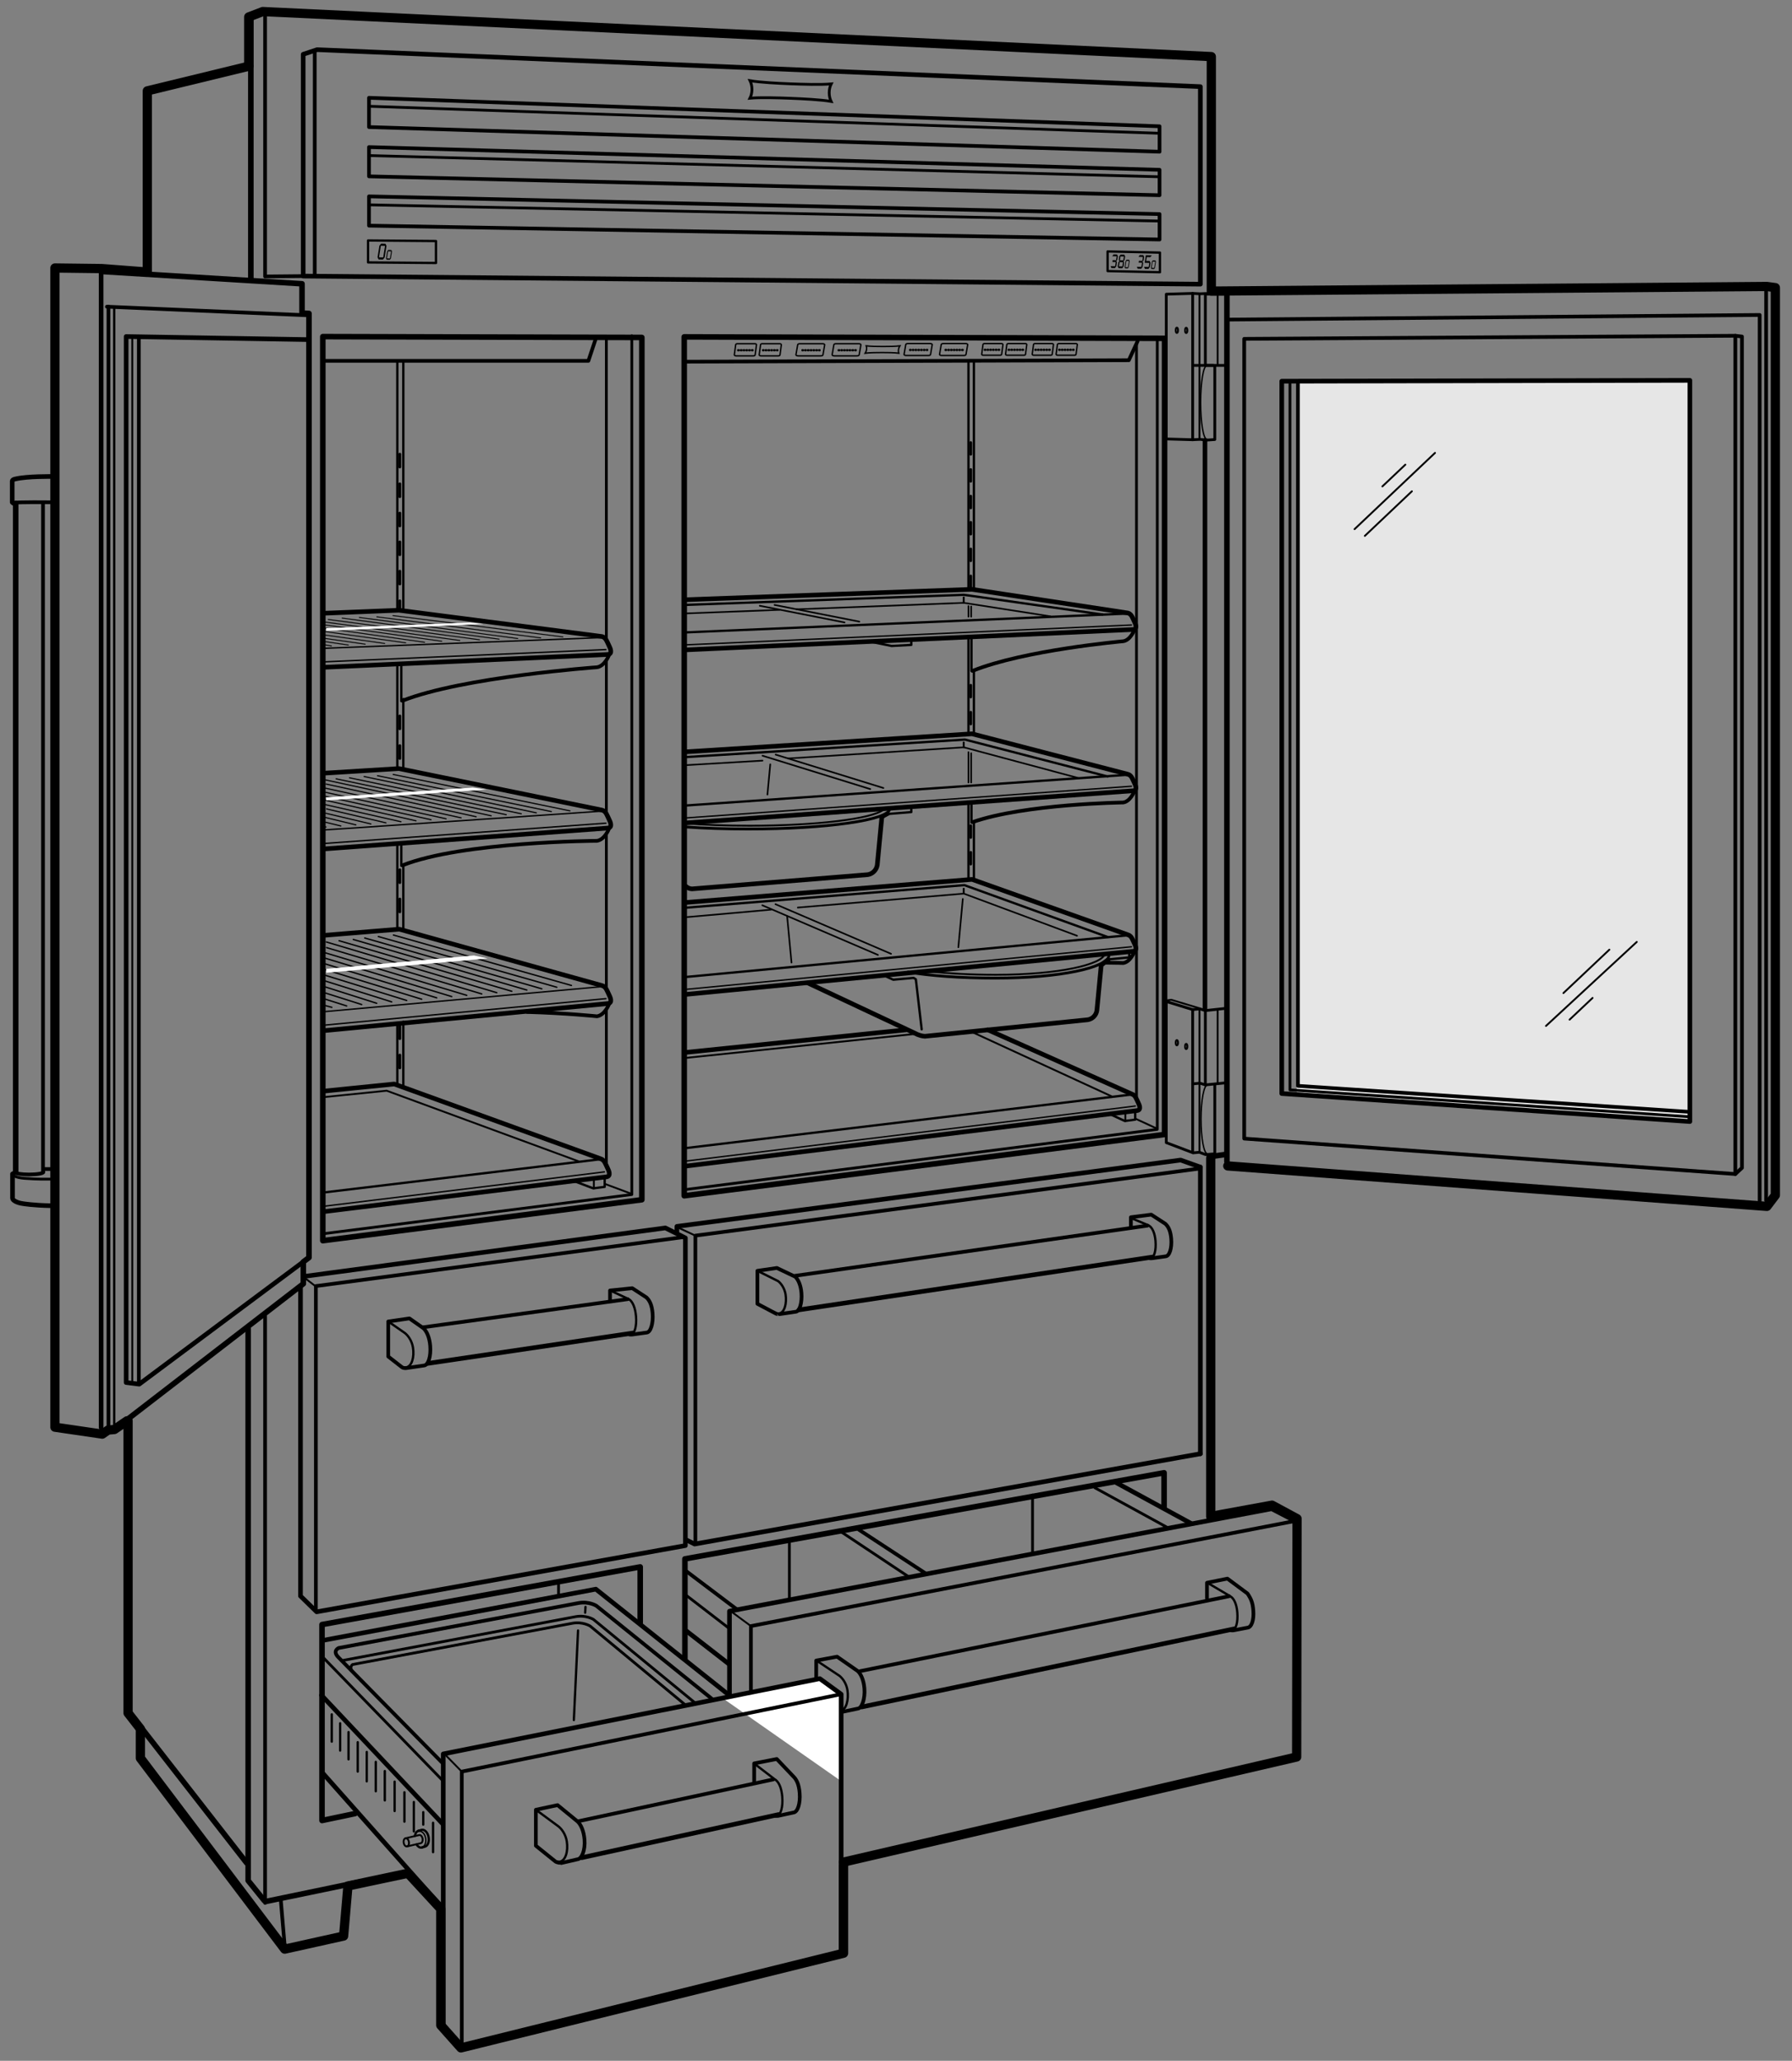 <svg xmlns="http://www.w3.org/2000/svg" width="388" height="446"><rect width="100%" height="100%" fill="#808080" stroke="none"/><polygon fill="#E6E6E6" points="365.75,242.5 280.75,236.5 280.75,82.75 365.75,82.25"/><polyline fill="none" stroke="#000" stroke-width="2" stroke-linecap="round" stroke-linejoin="round" stroke-miterlimit="2" points="265.834,252.333 382.563,261.085 384.396,258.667 384.396,62.25 382.563,62 262.271,63 262.271,12.25 56.896,2.5 53.855,3.667 53.855,14.333"/><polyline fill="none" stroke="#000" stroke-width="2" stroke-linecap="round" stroke-linejoin="round" stroke-miterlimit="2" points="27.5,307.5 24.771,309.375 23.396,309.5 22.146,310.375 11.896,308.875 11.896,58 22.021,58.125 31.875,58.875"/><polyline fill="none" stroke="#000" stroke-width=".8" stroke-linecap="round" stroke-linejoin="round" stroke-miterlimit="2" points="57.396,2.5 57.396,59.833 65.979,59.75"/><line fill="none" stroke="#000" stroke-width="1.2" stroke-linecap="round" stroke-linejoin="round" stroke-miterlimit="2" x1="54.313" y1="3.833" x2="54.313" y2="60.5"/><line fill="none" stroke="#000" stroke-width=".8" stroke-linecap="round" stroke-linejoin="round" stroke-miterlimit="2" x1="57.396" y1="284.833" x2="57.396" y2="411.834"/><line fill="none" stroke="#000" stroke-width=".8" stroke-linecap="round" stroke-linejoin="round" stroke-miterlimit="2" x1="68.146" y1="59.5" x2="68.146" y2="11.25"/><line fill="none" stroke="#000" stroke-linecap="round" stroke-linejoin="round" stroke-miterlimit="2" x1="21.896" y1="57.833" x2="21.896" y2="308.959"/><polyline fill="none" stroke="#000" stroke-linecap="round" stroke-linejoin="round" points="259.896,314.625 150.396,334.167 148.73,333.334"/><polyline fill="none" stroke="#000" stroke-linecap="round" stroke-linejoin="round" points="66.396,276.167 144.063,265.75 148.396,267.917 148.396,334.5 68.563,348.834 65.063,345.417 65.063,278.375"/><polyline fill="none" stroke="#000" stroke-linecap="round" stroke-linejoin="round" points="146.563,266.562 146.563,265.417 255.625,251.062 259.834,252.562"/><polyline fill="none" stroke="#000" stroke-width=".8" stroke-linecap="round" stroke-linejoin="round" points="259.896,252.875 150.563,267.417 150.563,334.167"/><polyline fill="none" stroke="#000" stroke-width=".8" stroke-linecap="round" stroke-linejoin="round" points="147.896,267.75 68.396,278.334 68.396,348.5"/><polyline fill="none" stroke="#000" stroke-width="1.2" stroke-linecap="round" stroke-linejoin="round" points="25.396,308.875 65.676,277.834 65.676,273.09 66.896,272.167 66.896,67.833 65.396,67.75 65.396,61.417 21.896,58.75"/><polyline fill="none" stroke="#000" stroke-linecap="round" stroke-linejoin="round" points="66.875,73.5 27.312,72.833 27.312,299.208 30.146,299.562 66.896,272.167"/><path fill="none" stroke="#000" stroke-width=".5" stroke-linecap="round" stroke-linejoin="round" d="M86.834 295.688c.35.21.722.3 1.09.241 1.25-.205 1.826-2.229 1.492-4.299-.231-1.434-1.02-2.547-1.73-3.116L84.062 286"/><path fill="none" stroke="#000" stroke-width=".8" stroke-linecap="round" stroke-linejoin="round" d="M87.062 295.917l-3-2.334V286l4.584-.667 3.047 2.132c.703.66 1.309 1.991 1.454 3.812.183 2.268-.408 4.167-1.323 4.244l-3.845.562s-.5.084-.917-.166z"/><path fill="none" stroke="#000" stroke-width=".5" stroke-linecap="round" stroke-linejoin="round" d="M136.087 288.616c.181.183.37.149.56.135.76-.065 1.234-1.718 1.062-3.849-.15-1.873-.75-3.298-1.562-3.735l-3.875-1.812"/><path fill="none" stroke="#000" stroke-width=".8" stroke-linecap="round" stroke-linejoin="round" d="M132.084 281.604v-2.312l4.812-.5 3.062 2c.748.704 1.201 1.725 1.339 3.444.171 2.131-.399 4.085-1.276 4.16l-3.188.438s-.521.042-.771-.083"/><line fill="none" stroke="#000" stroke-linecap="round" stroke-linejoin="round" x1="92.657" y1="295.068" x2="137.021" y2="288.501"/><line fill="none" stroke="#000" stroke-width=".8" stroke-linecap="round" stroke-linejoin="round" x1="91.646" y1="287.25" x2="135.896" y2="281.167"/><path fill="none" stroke="#000" stroke-width=".5" stroke-linecap="round" stroke-linejoin="round" d="M167.714 284.041c.321.193.664.276 1.003.223 1.15-.189 1.68-2.218 1.373-4.122-.213-1.319-.938-2.344-1.592-2.867l-4.506-2.244"/><path fill="none" stroke="#000" stroke-width=".8" stroke-linecap="round" stroke-linejoin="round" d="M167.924 284.252l-3.932-2.078v-7.144l4.217-.613 3.976 1.893c.647.607 1.204 1.832 1.338 3.507.168 2.086-.376 4-1.218 4.071l-3.537.518c0-.001-.461.076-.844-.154z"/><path fill="none" stroke="#000" stroke-width=".5" stroke-linecap="round" stroke-linejoin="round" d="M248.652 272.113c.171.173.351.141.53.126.72-.061 1.17-1.627 1.008-3.646-.144-1.775-.711-2.967-1.481-3.382l-3.625-1.524"/><path fill="none" stroke="#000" stroke-width=".8" stroke-linecap="round" stroke-linejoin="round" d="M244.859 265.627v-2.191l4.412-.561 3.05 1.981c.709.667 1.139 1.634 1.27 3.265.162 2.019-.379 3.712-1.21 3.782l-3.021.416s-.494.039-.73-.08"/><line fill="none" stroke="#000" stroke-linecap="round" stroke-linejoin="round" x1="172.984" y1="283.485" x2="249.467" y2="272.063"/><line fill="none" stroke="#000" stroke-width=".8" stroke-linecap="round" stroke-linejoin="round" x1="172.142" y1="276.112" x2="248.459" y2="265.25"/><polygon fill="none" stroke="#000" stroke-width=".8" stroke-linecap="round" stroke-linejoin="round" points="79.896,27.5 79.896,21.167 251.062,27.333 251.062,32.833"/><line fill="none" stroke="#000" stroke-width=".6" stroke-linecap="round" stroke-linejoin="round" x1="250.73" y1="28.833" x2="79.896" y2="23"/><polygon fill="none" stroke="#000" stroke-width=".8" stroke-linecap="round" stroke-linejoin="round" points="79.896,38.167 79.896,31.833 251.062,36.75 251.062,42.25"/><line fill="none" stroke="#000" stroke-width=".6" stroke-linecap="round" stroke-linejoin="round" x1="250.73" y1="38.25" x2="79.896" y2="33.667"/><polygon fill="none" stroke="#000" stroke-width=".8" stroke-linecap="round" stroke-linejoin="round" points="79.896,48.833 79.896,42.5 251.062,46.333 251.062,51.833"/><line fill="none" stroke="#000" stroke-width=".6" stroke-linecap="round" stroke-linejoin="round" x1="250.73" y1="47.833" x2="79.896" y2="44.333"/><polygon fill="none" stroke="#000" stroke-width=".5" stroke-linecap="round" stroke-linejoin="round" points="239.812,58.667 239.812,54.417 251.146,54.667 251.146,58.917"/><polygon fill="none" stroke="#000" stroke-linecap="round" stroke-linejoin="round" stroke-miterlimit="2" points="65.646,59.75 65.646,11.75 68.646,10.75 259.896,18.75 259.896,61.5"/><line fill="none" stroke="#000" stroke-width="2" stroke-linecap="round" stroke-linejoin="round" stroke-miterlimit="2" x1="262.146" y1="328.236" x2="262.146" y2="250.622"/><line fill="none" stroke="#000" stroke-linecap="round" stroke-linejoin="round" stroke-miterlimit="2" x1="259.896" y1="252.562" x2="259.896" y2="314.625"/><polygon fill="none" stroke="#000" stroke-width=".5" stroke-linecap="round" stroke-linejoin="round" points="79.688,56.792 79.688,52.042 94.396,52.167 94.396,56.917"/><line fill="none" stroke="#000" stroke-width=".5" stroke-linecap="round" stroke-linejoin="round" x1="24.729" y1="66.542" x2="24.729" y2="308.875"/><line fill="none" stroke="#000" stroke-width=".8" stroke-linecap="round" stroke-linejoin="round" x1="66.896" y1="68.25" x2="23.146" y2="66.375"/><line fill="none" stroke="#000" stroke-width=".8" stroke-linecap="round" stroke-linejoin="round" x1="30.062" y1="73.167" x2="30.062" y2="299.541"/><line fill="none" stroke="#000" stroke-width=".8" stroke-linecap="round" stroke-linejoin="round" x1="23.48" y1="66.375" x2="23.48" y2="308.625"/><line fill="none" stroke="#000" stroke-width=".4" stroke-linecap="round" stroke-linejoin="round" x1="28.646" y1="73" x2="28.646" y2="299.375"/><polyline fill="none" stroke="#000" stroke-width="2" stroke-linecap="round" stroke-linejoin="round" stroke-miterlimit="2" points="88.125,405.459 75.333,408.167 74.396,419.001 61.646,421.834 30.396,380.5 30.396,374.75"/><polyline fill="none" stroke="#000" stroke-width="2" stroke-linecap="round" stroke-linejoin="round" stroke-miterlimit="2" points="30.416,374.186 27.729,370.739 27.729,307.5"/><line fill="none" stroke="#000" stroke-width="1.2" stroke-linecap="round" stroke-linejoin="round" stroke-miterlimit="2" x1="53.396" y1="403.167" x2="30.416" y2="373.686"/><line fill="none" stroke="#000" stroke-width="1.2" stroke-linecap="round" stroke-linejoin="round" stroke-miterlimit="2" x1="57.646" y1="411.5" x2="77.729" y2="407.334"/><polyline fill="none" stroke="#000" stroke-width="1.2" stroke-linecap="round" stroke-linejoin="round" stroke-miterlimit="2" points="53.729,287.5 53.729,407 57.229,411.334"/><line fill="none" stroke="#000" stroke-width=".8" stroke-linecap="round" stroke-linejoin="round" stroke-miterlimit="2" x1="60.812" y1="411.376" x2="61.646" y2="421.209"/><polyline fill="none" stroke="#000" stroke-width="2" stroke-linecap="round" stroke-linejoin="round" stroke-miterlimit="2" points="53.855,14.333 31.896,19.667 31.896,58.875"/><line fill="none" stroke="#000" stroke-width=".8" stroke-linecap="round" stroke-linejoin="round" x1="9.312" y1="108.917" x2="9.312" y2="253.5"/><line fill="none" stroke="#000" stroke-width="1.2" stroke-linecap="round" stroke-linejoin="round" x1="3.396" y1="109" x2="3.396" y2="253.688"/><path fill="none" stroke="#000" stroke-linecap="round" stroke-linejoin="round" d="M11.354 103.125s-5.542-.083-8.042.542c0 0-.626.083-.667.458v4.583l.25.208"/><path fill="none" stroke="#000" stroke-width=".8" stroke-linecap="round" stroke-linejoin="round" d="M10.896 108.708s-6.719-.087-8.166.125M3.209 253.656c0 .293 1.385.531 3.094.531s3.094-.238 3.094-.531"/><path fill="none" stroke="#000" stroke-width=".6" stroke-linecap="round" stroke-linejoin="round" d="M3.353 253.493c-.405.161-.644.357-.644.568 0 .505 1.358.924 3.125.992 0 0 2.188.196 5.188.134"/><path fill="none" stroke="#000" stroke-linecap="round" stroke-linejoin="round" d="M10.959 260.938c-3.688-.062-5.938-.438-5.938-.438-1.32-.169-2.312-.709-2.312-1.18v-5.259"/><line fill="none" stroke="#000" stroke-width=".8" stroke-linecap="round" stroke-linejoin="round" x1="11.021" y1="253" x2="9.584" y2="253"/><line fill="none" stroke="#000" stroke-width="1.2" stroke-linecap="round" stroke-linejoin="round" x1="265.646" y1="251.417" x2="265.646" y2="63.5"/><polygon fill="none" stroke="#000" stroke-width=".8" stroke-linecap="round" stroke-linejoin="round" points="269.397,73.333 269.397,246.416 375.73,254.084 375.73,72.667"/><polyline fill="none" stroke="#000" stroke-width=".8" stroke-linecap="round" stroke-linejoin="round" points="265.834,69.167 381,68.167 381,260.167"/><line fill="none" stroke="#000" stroke-linecap="round" stroke-linejoin="round" stroke-miterlimit="2" x1="260.896" y1="95.312" x2="260.896" y2="218.375"/><polyline fill="none" stroke="#000" stroke-width=".6" stroke-linecap="round" stroke-linejoin="round" stroke-miterlimit="2" points="258.229,63.5 259.812,63.583 261.812,63.5"/><polygon fill="none" stroke="#000" stroke-width=".6" stroke-linecap="round" stroke-linejoin="round" stroke-miterlimit="2" points="258.229,95.167 258.229,63.5 252.521,63.667 252.521,95"/><polyline fill="none" stroke="#000" stroke-width=".6" stroke-linecap="round" stroke-linejoin="round" stroke-miterlimit="2" points="265.396,79.083 260.979,79.083 260.979,63.667 265.312,63.667"/><line fill="none" stroke="#000" stroke-width=".6" stroke-linecap="round" stroke-linejoin="round" stroke-miterlimit="2" x1="262.709" y1="79.083" x2="258.292" y2="79.083"/><line fill="none" stroke="#000" stroke-width=".4" stroke-linecap="round" stroke-linejoin="round" stroke-miterlimit="2" x1="263.646" y1="64" x2="263.646" y2="78.75"/><line fill="none" stroke="#000" stroke-width=".4" stroke-linecap="round" stroke-linejoin="round" stroke-miterlimit="2" x1="259.709" y1="63.688" x2="259.709" y2="95.125"/><polyline fill="none" stroke="#000" stroke-width=".6" stroke-linecap="round" stroke-linejoin="round" stroke-miterlimit="2" points="258.229,95.167 259.896,95.083 261.146,95.25 263.021,95.125 263.021,79.25"/><ellipse fill="none" stroke="#000" stroke-width=".4" stroke-linecap="round" stroke-linejoin="round" stroke-miterlimit="2" cx="256.834" cy="71.5" rx=".25" ry=".583"/><ellipse fill="none" stroke="#000" stroke-width=".4" stroke-linecap="round" stroke-linejoin="round" stroke-miterlimit="2" cx="254.812" cy="71.479" rx=".25" ry=".583"/><path fill="none" stroke="#000" stroke-width=".3" stroke-linecap="round" stroke-linejoin="round" stroke-miterlimit="2" d="M261.303 79.125c-.742 0-1.344 3.567-1.344 7.969s.602 7.969 1.344 7.969"/><polygon fill="none" stroke="#000" stroke-width=".6" stroke-linecap="round" stroke-linejoin="round" stroke-miterlimit="2" points="258.229,249.459 258.229,218.5 252.521,216.75 252.521,247.293"/><polyline fill="none" stroke="#000" stroke-width=".6" stroke-linecap="round" stroke-linejoin="round" stroke-miterlimit="2" points="265.562,234.333 260.979,234.795 260.979,218.711 265.229,218.25"/><line fill="none" stroke="#000" stroke-width=".4" stroke-linecap="round" stroke-linejoin="round" stroke-miterlimit="2" x1="263.646" y1="218.583" x2="263.646" y2="234.25"/><line fill="none" stroke="#000" stroke-width=".4" stroke-linecap="round" stroke-linejoin="round" stroke-miterlimit="2" x1="259.709" y1="218.333" x2="259.709" y2="249.25"/><polyline fill="none" stroke="#000" stroke-width=".6" stroke-linecap="round" stroke-linejoin="round" stroke-miterlimit="2" points="258.354,249.5 259.688,249.375 261.021,249.875 263.021,249.709 263.021,234.75"/><ellipse fill="none" stroke="#000" stroke-width=".4" stroke-linecap="round" stroke-linejoin="round" stroke-miterlimit="2" cx="256.834" cy="226.478" rx=".25" ry=".576"/><ellipse fill="none" stroke="#000" stroke-width=".4" stroke-linecap="round" stroke-linejoin="round" stroke-miterlimit="2" cx="254.812" cy="225.667" rx=".25" ry=".576"/><path fill="none" stroke="#000" stroke-width=".3" stroke-linecap="round" stroke-linejoin="round" stroke-miterlimit="2" d="M261.447 234.808c-.777 0-1.407 3.309-1.407 7.392s.621 7.509 1.397 7.509"/><line fill="none" stroke="#000" stroke-width="1.2" stroke-linecap="round" stroke-linejoin="round" stroke-miterlimit="2" x1="265.48" y1="249.833" x2="261.896" y2="250.333"/><polyline fill="none" stroke="#000" stroke-width=".6" stroke-linecap="round" stroke-linejoin="round" stroke-miterlimit="2" points="260.979,234.795 259.812,234.417 258.229,234.583"/><polyline fill="none" stroke="#000" stroke-width=".6" stroke-linecap="round" stroke-linejoin="round" stroke-miterlimit="2" points="260.975,218.721 259.812,218.333 258.229,218.5"/><polyline fill="none" stroke="#000" stroke-width=".4" stroke-linecap="round" stroke-linejoin="round" stroke-miterlimit="2" points="259.688,218.208 253.605,216.375 252.355,216.542"/><line fill="none" stroke="#000" stroke-width=".8" stroke-linecap="round" stroke-linejoin="round" stroke-miterlimit="2" x1="382.397" y1="62.167" x2="382.397" y2="259.834"/><line fill="none" stroke="#000" stroke-width=".4" stroke-linecap="round" stroke-linejoin="round" stroke-miterlimit="2" x1="150.563" y1="267.417" x2="146.584" y2="265.562"/><line fill="none" stroke="#000" stroke-width=".4" stroke-linecap="round" stroke-linejoin="round" stroke-miterlimit="2" x1="68.479" y1="278.5" x2="65.646" y2="276.312"/><polyline fill="none" stroke="#000" stroke-width="1.2" stroke-linecap="round" stroke-linejoin="round" points="138.618,351.188 138.618,339.113 69.72,351.591 69.72,394 76.875,392.5"/><line fill="none" stroke="#000" stroke-width=".6" stroke-linecap="round" stroke-linejoin="round" x1="120.939" y1="342.703" x2="120.939" y2="345.167"/><polyline fill="none" stroke="#000" stroke-width="1.2" stroke-linecap="round" stroke-linejoin="round" points="252.049,326.167 252.049,318.74 148.296,337.374 148.296,359"/><polyline fill="none" stroke="#000" stroke-linecap="round" stroke-linejoin="round" points="280.413,379.717 280.413,329.156 275.335,326.522 157.945,348.692 157.945,366.875"/><polyline fill="none" stroke="#000" stroke-width=".8" stroke-linecap="round" stroke-linejoin="round" points="280,329.25 162.586,351.917 162.586,366"/><path fill="none" stroke="#000" stroke-width=".5" stroke-linecap="round" stroke-linejoin="round" d="M180.938 370.02c.345.206.712.294 1.075.237 1.23-.201 1.799-2.445 1.47-4.487-.228-1.412-1.005-2.51-1.705-3.073l-4.812-3.197"/><path fill="none" stroke="#000" stroke-width=".8" stroke-linecap="round" stroke-linejoin="round" d="M181.162 370.245l-4.436-3.569v-7.297l4.518-.837 4.483 3.12c.692.653 1.289 1.963 1.434 3.758.18 2.235-.543 4.288-1.444 4.363l-3.409.718s-.736-.01-1.146-.256z"/><path fill="none" stroke="#000" stroke-width=".5" stroke-linecap="round" stroke-linejoin="round" d="M266.3 352.638c.178.18.365.146.553.132.747-.065 1.217-1.692 1.047-3.793-.148-1.847-.739-3.086-1.54-3.518l-4.839-2.856"/><path fill="none" stroke="#000" stroke-width=".8" stroke-linecap="round" stroke-linejoin="round" d="M261.336 345.896v-3.355l4.426-.891 4.338 3.221c.788 1.158 1.131 1.975 1.266 3.669.17 2.101-.4 3.647-1.264 3.723l-3.063.588s-.516.043-.762-.081"/><line fill="none" stroke="#000" stroke-linecap="round" stroke-linejoin="round" x1="186.584" y1="369.424" x2="267.221" y2="352.523"/><line fill="none" stroke="#000" stroke-width=".8" stroke-linecap="round" stroke-linejoin="round" x1="186.25" y1="361.667" x2="266.112" y2="345.459"/><polyline fill="none" stroke="#000" stroke-width="2" stroke-linecap="round" stroke-linejoin="round" stroke-miterlimit="2" points="182.625,403 280.75,380.25 280.833,328.667 275.417,325.75 262.667,328.083"/><line fill="none" stroke="#000" stroke-width=".4" stroke-linecap="round" stroke-linejoin="round" stroke-miterlimit="2" x1="162.586" y1="351.917" x2="158.105" y2="348.612"/><line fill="none" stroke="#000" stroke-width=".8" stroke-linecap="round" stroke-linejoin="round" x1="159.624" y1="348.363" x2="148.458" y2="339.938"/><line fill="none" stroke="#000" stroke-width=".6" stroke-linecap="round" stroke-linejoin="round" x1="157.854" y1="352.405" x2="148.562" y2="345.25"/><line fill="none" stroke="#000" stroke-width=".6" stroke-linecap="round" stroke-linejoin="round" x1="252.962" y1="330.69" x2="237.083" y2="322"/><line fill="none" stroke="#000" stroke-linecap="round" stroke-linejoin="round" x1="157.728" y1="360.051" x2="148.562" y2="352.938"/><line fill="none" stroke="#000" stroke-linecap="round" stroke-linejoin="round" x1="257.844" y1="329.681" x2="241.75" y2="320.917"/><line fill="none" stroke="#000" stroke-width=".8" stroke-linecap="round" stroke-linejoin="round" x1="200.25" y1="340.417" x2="186" y2="331.084"/><line fill="none" stroke="#000" stroke-width=".6" stroke-linecap="round" stroke-linejoin="round" x1="196.75" y1="341.251" x2="182.333" y2="331.667"/><line fill="none" stroke="#000" stroke-width=".6" stroke-linecap="round" stroke-linejoin="round" x1="170.918" y1="333.296" x2="170.918" y2="345.833"/><line fill="none" stroke="#000" stroke-width=".6" stroke-linecap="round" stroke-linejoin="round" x1="223.562" y1="323.543" x2="223.562" y2="336.084"/><polygon fill="none" stroke="#000" stroke-width="1.2" stroke-linecap="round" stroke-linejoin="round" points="69.892,72.85 69.892,268.512 138.97,259.65 138.97,73.031"/><polyline fill="none" stroke="#000" stroke-width=".6" stroke-linecap="round" stroke-linejoin="round" points="136.8,72.669 136.8,258.52 70.145,266.984"/><polyline fill="none" stroke="#000" stroke-width=".8" stroke-linecap="round" stroke-linejoin="round" stroke-miterlimit="2" points="129.022,73.211 127.396,78.094 70.433,78.094"/><line fill="none" stroke="#000" stroke-width=".5" stroke-linecap="round" stroke-linejoin="round" x1="86.025" y1="182.932" x2="86.025" y2="201.061"/><line fill="none" stroke="#000" stroke-width=".5" stroke-linecap="round" stroke-linejoin="round" x1="87.327" y1="187.369" x2="87.327" y2="201.377"/><line fill="none" stroke="#000" stroke-width=".6" stroke-linecap="round" stroke-linejoin="round" x1="86.568" y1="188.237" x2="86.568" y2="191.013"/><line fill="none" stroke="#000" stroke-width=".6" stroke-linecap="round" stroke-linejoin="round" x1="86.568" y1="194.572" x2="86.568" y2="197.35"/><line fill="none" stroke="#000" stroke-width=".5" stroke-linecap="round" stroke-linejoin="round" x1="86.025" y1="221.585" x2="86.025" y2="234.832"/><line fill="none" stroke="#000" stroke-width=".5" stroke-linecap="round" stroke-linejoin="round" x1="87.327" y1="221.139" x2="87.327" y2="235.148"/><line fill="none" stroke="#000" stroke-width=".6" stroke-linecap="round" stroke-linejoin="round" x1="86.568" y1="222.007" x2="86.568" y2="224.784"/><line fill="none" stroke="#000" stroke-width=".6" stroke-linecap="round" stroke-linejoin="round" x1="86.568" y1="228.342" x2="86.568" y2="231.121"/><line fill="none" stroke="#000" stroke-width=".5" stroke-linecap="round" stroke-linejoin="round" x1="86.025" y1="78.23" x2="86.025" y2="131.982"/><line fill="none" stroke="#000" stroke-width=".5" stroke-linecap="round" stroke-linejoin="round" x1="87.327" y1="78.36" x2="87.327" y2="132.118"/><line fill="none" stroke="#000" stroke-width=".6" stroke-linecap="round" stroke-linejoin="round" x1="86.568" y1="117.277" x2="86.568" y2="120.054"/><line fill="none" stroke="#000" stroke-width=".6" stroke-linecap="round" stroke-linejoin="round" x1="86.568" y1="123.613" x2="86.568" y2="126.391"/><line fill="none" stroke="#000" stroke-width=".6" stroke-linecap="round" stroke-linejoin="round" x1="86.568" y1="130.037" x2="86.568" y2="131.982"/><line fill="none" stroke="#000" stroke-width=".6" stroke-linecap="round" stroke-linejoin="round" x1="86.568" y1="104.713" x2="86.568" y2="107.49"/><line fill="none" stroke="#000" stroke-width=".6" stroke-linecap="round" stroke-linejoin="round" x1="86.568" y1="111.048" x2="86.568" y2="113.827"/><line fill="none" stroke="#000" stroke-width=".5" stroke-linecap="round" stroke-linejoin="round" x1="86.025" y1="143.578" x2="86.025" y2="166.493"/><line fill="none" stroke="#000" stroke-width=".5" stroke-linecap="round" stroke-linejoin="round" x1="87.327" y1="151.302" x2="87.327" y2="166.493"/><line fill="none" stroke="#000" stroke-width=".6" stroke-linecap="round" stroke-linejoin="round" x1="86.568" y1="154.948" x2="86.568" y2="157.725"/><line fill="none" stroke="#000" stroke-width=".6" stroke-linecap="round" stroke-linejoin="round" x1="86.568" y1="161.371" x2="86.568" y2="164.149"/><line fill="none" stroke="#000" stroke-width=".6" stroke-linecap="round" stroke-linejoin="round" x1="86.568" y1="98.29" x2="86.568" y2="101.067"/><line fill="none" stroke="#000" stroke-width=".4" stroke-linecap="round" stroke-linejoin="round" x1="136.528" y1="258.295" x2="131.192" y2="256.305"/><path fill="none" stroke="#000" stroke-linecap="round" stroke-linejoin="round" d="M69.985 262.24l61.396-7.553c.928-.209.455-1.301.152-1.908-.429-.854-.643-1.758-1.518-2.006L85.35 234.605l-15.28 1.538"/><line fill="none" stroke="#000" stroke-width=".3" stroke-linecap="round" stroke-linejoin="round" x1="130.861" y1="253.625" x2="70.052" y2="261.068"/><line fill="none" stroke="#000" stroke-width=".5" stroke-linecap="round" stroke-linejoin="round" x1="70.117" y1="258.078" x2="129.754" y2="250.914"/><polyline fill="none" stroke="#000" stroke-width=".4" stroke-linecap="round" stroke-linejoin="round" points="125.197,251.305 83.724,236.052 70.433,237.409"/><polyline fill="none" stroke="#000" stroke-width=".5" stroke-linecap="round" stroke-linejoin="round" points="130.926,255.166 130.926,256.859 128.453,257.186 124.683,255.764"/><line fill="none" stroke="#000" stroke-width=".4" stroke-linecap="round" stroke-linejoin="round" x1="128.582" y1="255.428" x2="128.582" y2="257.186"/><line fill="none" stroke="#000" stroke-width=".6" stroke-linecap="round" stroke-linejoin="round" stroke-miterlimit="2" x1="131.284" y1="218.33" x2="131.284" y2="252.146"/><line fill="none" stroke="#000" stroke-width=".6" stroke-linecap="round" stroke-linejoin="round" stroke-miterlimit="2" x1="131.284" y1="180.355" x2="131.284" y2="214.171"/><line fill="none" stroke="#000" stroke-width=".6" stroke-linecap="round" stroke-linejoin="round" stroke-miterlimit="2" x1="131.284" y1="142.833" x2="131.284" y2="176.106"/><line fill="none" stroke="#000" stroke-width=".6" stroke-linecap="round" stroke-linejoin="round" stroke-miterlimit="2" x1="131.284" y1="73.076" x2="131.284" y2="138.493"/><path fill="none" stroke="#000" stroke-linecap="round" stroke-linejoin="round" d="M70.165 167.333l16.206-.997 43.989 8.993c.866.243 1.078 1.139 1.501 1.984.302.602.769 1.682-.15 1.891l-61.774 4.541"/><line fill="none" stroke="#000" stroke-width=".3" stroke-linecap="round" stroke-linejoin="round" x1="131.195" y1="178.151" x2="69.937" y2="182.564"/><line fill="none" stroke="#000" stroke-width=".3" stroke-linecap="round" stroke-linejoin="round" x1="70.193" y1="179.621" x2="130.199" y2="175.563"/><line fill="none" stroke="#000" stroke-width=".25" stroke-linecap="round" stroke-linejoin="round" x1="123.396" y1="175.484" x2="85.127" y2="167.607"/><path fill="none" stroke="#000" stroke-width=".8" stroke-linecap="round" stroke-linejoin="round" d="M131.84 179.397s-.901 2.321-2.577 2.578c0 0-29.081.144-42.116 5.301"/><line fill="none" stroke="#000" stroke-width=".5" stroke-linecap="round" stroke-linejoin="round" x1="86.89" y1="182.796" x2="86.89" y2="187.362"/><g fill="none" stroke="#000" stroke-width=".25" stroke-linecap="round" stroke-linejoin="round"><line x1="116.117" y1="175.914" x2="78.842" y2="168.059"/><line x1="119.372" y1="175.642" x2="81.735" y2="167.878"/><line x1="99.842" y1="176.999" x2="70.523" y2="170.59"/><line x1="109.607" y1="176.321" x2="72.784" y2="168.556"/><line x1="112.862" y1="176.117" x2="75.678" y2="168.331"/><line x1="106.353" y1="176.558" x2="70.433" y2="168.782"/><line x1="103.098" y1="176.761" x2="70.614" y2="169.686"/><line x1="93.332" y1="177.406" x2="70.523" y2="172.354"/><line x1="96.587" y1="177.202" x2="70.568" y2="171.495"/><line x1="90.077" y1="177.643" x2="70.568" y2="173.212"/><line x1="83.567" y1="178.083" x2="70.704" y2="175.066"/><line x1="86.822" y1="177.846" x2="70.523" y2="174.162"/><line x1="80.312" y1="178.321" x2="70.568" y2="176.016"/><line x1="73.802" y1="178.761" x2="70.481" y2="177.95"/><line x1="77.058" y1="178.524" x2="70.433" y2="176.919"/><line x1="70.581" y1="178.999" x2="70.479" y2="178.954"/></g><g fill="none" stroke="#000" stroke-linecap="round" stroke-linejoin="round"><line stroke-width=".3" x1="131.195" y1="140.583" x2="69.995" y2="143.244"/><line stroke-width=".3" x1="70.253" y1="140.301" x2="130.199" y2="137.996"/><line stroke-width=".2" x1="121.881" y1="137.836" x2="85.081" y2="133.225"/><path stroke-width=".8" d="M131.84 141.83s-.901 2.32-2.577 2.577c0 0-29.081 2.088-42.116 7.246"/><line stroke-width=".5" x1="86.89" y1="143.804" x2="86.89" y2="151.739"/></g><path fill="none" stroke="#000" stroke-linecap="round" stroke-linejoin="round" d="M70.165 132.718l16.206-.649 43.989 5.692c.866.243 1.078 1.14 1.501 1.984.302.602.769 1.682-.15 1.891l-61.716 2.789"/><g fill="none" stroke="#000" stroke-width=".2" stroke-linecap="round" stroke-linejoin="round"><line x1="117.07" y1="138.056" x2="81.589" y2="133.497"/><line x1="99.554" y1="138.61" x2="70.276" y2="134.616"/><line x1="108.075" y1="138.328" x2="74.073" y2="133.768"/><line x1="112.1" y1="138.192" x2="77.803" y2="133.632"/><line x1="103.826" y1="138.463" x2="71.066" y2="134.062"/><line x1="91.936" y1="139.005" x2="70.161" y2="135.916"/><line x1="95.642" y1="138.78" x2="69.937" y2="135.192"/><line x1="87.84" y1="139.125" x2="70.31" y2="136.684"/><line x1="83.296" y1="139.261" x2="70.161" y2="137.408"/><line x1="79.073" y1="139.413" x2="70.41" y2="138.176"/><line x1="71.768" y1="139.803" x2="69.937" y2="139.487"/><line x1="75.43" y1="139.6" x2="70.025" y2="138.809"/></g><g fill="none" stroke="#000" stroke-linecap="round" stroke-linejoin="round"><path d="M70.097 202.43l16.342-1.337 43.922 12.211c.866.243 1.078 1.14 1.501 1.984.302.602.769 1.682-.15 1.891l-61.693 5.887"/><line stroke-width=".3" x1="131.195" y1="216.126" x2="70.018" y2="221.883"/><line stroke-width=".3" x1="70.276" y1="218.941" x2="130.199" y2="213.539"/><line stroke-width=".3" x1="123.727" y1="213.275" x2="85.194" y2="202.364"/><path stroke-width=".8" d="M131.84 217.373s-.901 2.32-2.577 2.578c0 0-6.68-.697-15.112-.935"/></g><g fill="none" stroke="#000" stroke-width=".3" stroke-linecap="round" stroke-linejoin="round"><line x1="117.312" y1="213.998" x2="78.979" y2="203.004"/><line x1="120.561" y1="213.66" x2="81.916" y2="202.688"/><line x1="101.062" y1="215.415" x2="70.434" y2="206.214"/><line x1="110.811" y1="214.537" x2="73.418" y2="203.592"/><line x1="114.062" y1="214.268" x2="76.491" y2="203.322"/><line x1="107.562" y1="214.841" x2="70.659" y2="203.864"/><line x1="104.312" y1="215.11" x2="70.705" y2="205.084"/><line x1="94.562" y1="215.954" x2="70.117" y2="208.52"/><line x1="97.812" y1="215.684" x2="70.298" y2="207.344"/><line x1="91.312" y1="216.257" x2="70.072" y2="209.741"/><line x1="84.813" y1="216.831" x2="70.434" y2="212.318"/><line x1="88.062" y1="216.527" x2="70.344" y2="211.052"/><line x1="81.562" y1="217.134" x2="70.253" y2="213.539"/><line x1="75.063" y1="217.708" x2="70.162" y2="216.161"/><line x1="78.313" y1="217.404" x2="70.253" y2="214.849"/><line x1="71.849" y1="218.01" x2="70.344" y2="217.607"/></g><polygon fill="#FFF" points="70.626,209.679 102.61,206.786 105.595,207.418 70.636,210.527"/><polygon fill="#FFF" points="70.626,172.569 102.352,170.455 105.335,170.884 70.636,173.212"/><polygon fill="#FFF" points="70.626,135.961 101.718,134.729 104.701,135.057 70.636,136.503"/><polygon fill="none" stroke="#000" stroke-width="1.2" stroke-linecap="round" stroke-linejoin="round" points="148.145,72.906 148.145,258.791 252.148,245.527 252.148,73.222"/><polyline fill="none" stroke="#000" stroke-width=".6" stroke-linecap="round" stroke-linejoin="round" points="250.569,73.301 250.569,244.42 147.985,257.496"/><line fill="none" stroke="#000" stroke-width=".6" stroke-linecap="round" stroke-linejoin="round" stroke-miterlimit="2" x1="246.067" y1="74.625" x2="246.067" y2="237.336"/><polyline fill="none" stroke="#000" stroke-width=".8" stroke-linecap="round" stroke-linejoin="round" stroke-miterlimit="2" points="246.304,73.854 244.409,77.959 148.238,78.275"/><g fill="none" stroke="#000" stroke-linecap="round" stroke-linejoin="round"><path stroke-width=".3" d="M164.382 76.797c0 .125.167.225.374.225h3.75c.208 0 .376-.1.376-.225l.291-2.189c0-.125-.167-.225-.375-.225h-3.75c-.207 0-.374.101-.374.225l-.292 2.189z"/><line stroke-width=".5" stroke-dasharray="0.1,0.5" x1="168.317" y1="75.798" x2="165.087" y2="75.798"/></g><g fill="none" stroke="#000" stroke-linecap="round" stroke-linejoin="round"><path stroke-width=".3" d="M180.171 76.797c0 .125.219.225.489.225h4.872c.271 0 .488-.1.488-.225l.379-2.189c0-.125-.218-.225-.488-.225h-4.873c-.27 0-.488.101-.488.225l-.379 2.189z"/><line stroke-width=".5" stroke-dasharray="0.1,0.5" x1="185.286" y1="75.798" x2="181.088" y2="75.798"/></g><g fill="none" stroke="#000" stroke-linecap="round" stroke-linejoin="round"><path stroke-width=".3" d="M172.336 76.797c0 .125.218.225.488.225h4.873c.27 0 .489-.1.489-.225l.377-2.189c0-.125-.218-.225-.488-.225h-4.872c-.271 0-.489.101-.489.225l-.378 2.189z"/><line stroke-width=".5" stroke-dasharray="0.1,0.5" x1="177.45" y1="75.798" x2="173.253" y2="75.798"/></g><g fill="none" stroke="#000" stroke-linecap="round" stroke-linejoin="round"><path stroke-width=".3" d="M203.424 76.716c0 .122.214.22.478.22h4.774c.266 0 .479-.099.479-.22l.37-2.146c0-.121-.213-.22-.478-.22h-4.775c-.265 0-.479.099-.479.22l-.369 2.146z"/><line stroke-width=".5" stroke-dasharray="0.1,0.5" x1="208.435" y1="75.737" x2="204.321" y2="75.737"/></g><g fill="none" stroke="#000" stroke-linecap="round" stroke-linejoin="round"><path stroke-width=".3" d="M195.745 76.716c0 .122.214.22.477.22h4.776c.266 0 .479-.099.479-.22l.37-2.146c0-.121-.213-.22-.478-.22h-4.776c-.264 0-.479.099-.479.22l-.369 2.146z"/><line stroke-width=".5" stroke-dasharray="0.1,0.5" x1="200.757" y1="75.737" x2="196.643" y2="75.737"/></g><g fill="none" stroke="#000" stroke-linecap="round" stroke-linejoin="round"><path stroke-width=".3" d="M158.998 76.797c0 .125.168.225.376.225h3.749c.208 0 .377-.1.377-.225l.291-2.189c0-.125-.167-.225-.376-.225h-3.75c-.207 0-.375.101-.375.225l-.292 2.189z"/><line stroke-width=".5" stroke-dasharray="0.1,0.5" x1="162.934" y1="75.798" x2="159.704" y2="75.798"/></g><g fill="none" stroke="#000" stroke-linecap="round" stroke-linejoin="round"><path stroke-width=".3" d="M217.722 76.669c0 .119.162.215.361.215h3.601c.199 0 .36-.097.36-.215l.278-2.102c0-.119-.16-.215-.359-.215h-3.6c-.199 0-.361.096-.361.215l-.28 2.102z"/><line stroke-width=".5" stroke-dasharray="0.1,0.5" x1="221.501" y1="75.71" x2="218.399" y2="75.71"/></g><g fill="none" stroke="#000" stroke-linecap="round" stroke-linejoin="round"><path stroke-width=".3" d="M212.554 76.669c0 .119.164.215.361.215h3.6c.2 0 .361-.097.361-.215l.28-2.102c0-.119-.161-.215-.361-.215h-3.6c-.2 0-.36.096-.36.215l-.281 2.102z"/><line stroke-width=".5" stroke-dasharray="0.1,0.5" x1="216.333" y1="75.71" x2="213.232" y2="75.71"/></g><g fill="none" stroke="#000" stroke-linecap="round" stroke-linejoin="round"><path stroke-width=".3" d="M228.663 76.669c0 .119.162.215.361.215h3.6c.2 0 .361-.097.361-.215l.278-2.102c0-.119-.16-.215-.359-.215h-3.6c-.199 0-.361.096-.361.215l-.28 2.102z"/><line stroke-width=".5" stroke-dasharray="0.1,0.5" x1="232.442" y1="75.71" x2="229.341" y2="75.71"/></g><g fill="none" stroke="#000" stroke-linecap="round" stroke-linejoin="round"><path stroke-width=".3" d="M223.495 76.669c0 .119.164.215.361.215h3.6c.2 0 .361-.097.361-.215l.28-2.102c0-.119-.161-.215-.361-.215h-3.601c-.199 0-.359.096-.359.215l-.281 2.102z"/><line stroke-width=".5" stroke-dasharray="0.1,0.5" x1="227.274" y1="75.71" x2="224.174" y2="75.71"/></g><line fill="none" stroke="#000" stroke-width=".4" stroke-linecap="round" stroke-linejoin="round" x1="250.47" y1="244.244" x2="245.851" y2="242.111"/><g fill="none" stroke="#000" stroke-linecap="round" stroke-linejoin="round"><polyline stroke-width=".5" points="245.792,240.771 245.792,242.311 243.542,242.607 240.462,241.186"/><line stroke-width=".4" x1="243.66" y1="241.008" x2="243.66" y2="242.607"/></g><g fill="none" stroke="#000" stroke-linecap="round" stroke-linejoin="round"><line stroke-width=".35" x1="210.28" y1="163.018" x2="210.28" y2="169.354"/><path d="M148.279 129.796l62.179-2.251 33.758 5.125c.795.224.989 1.047 1.378 1.824.278.553.706 1.545-.137 1.737l-97.178 4.422"/><line stroke-width=".3" x1="244.983" y1="135.263" x2="148.279" y2="139.567"/><line stroke-width=".5" x1="148.516" y1="136.863" x2="243.977" y2="132.796"/><polyline stroke-width=".5" points="238.717,132.994 208.683,128.729 148.279,130.921"/><path stroke-width=".8" d="M245.575 136.409s-.829 2.132-2.369 2.369c0 0-21.471 1.891-32.629 6.416"/><line stroke-width=".5" x1="210.341" y1="137.968" x2="210.341" y2="145.232"/><line stroke-width=".35" x1="210.28" y1="131.256" x2="210.28" y2="133.467"/><line stroke-width=".35" x1="209.688" y1="162.781" x2="209.688" y2="169.354"/><line stroke-width=".35" x1="209.688" y1="131.178" x2="209.688" y2="133.467"/><line stroke-width=".5" x1="209.688" y1="173.657" x2="209.688" y2="190.238"/><line stroke-width=".5" x1="210.873" y1="177.922" x2="210.873" y2="190.199"/><line stroke-width=".6" x1="210.183" y1="178.711" x2="210.183" y2="181.237"/><line stroke-width=".6" x1="210.183" y1="184.475" x2="210.183" y2="187.001"/><line stroke-width=".5" x1="209.688" y1="78.157" x2="209.688" y2="127.506"/><line stroke-width=".5" x1="210.873" y1="78.275" x2="210.873" y2="127.506"/><line stroke-width=".6" x1="210.183" y1="113.057" x2="210.183" y2="115.583"/><line stroke-width=".6" x1="210.183" y1="118.82" x2="210.183" y2="121.347"/><line stroke-width=".6" x1="210.183" y1="124.663" x2="210.183" y2="127.19"/><line stroke-width=".6" x1="210.183" y1="101.627" x2="210.183" y2="104.154"/><line stroke-width=".6" x1="210.183" y1="107.391" x2="210.183" y2="109.918"/><line stroke-width=".5" x1="209.688" y1="137.968" x2="209.688" y2="158.813"/><line stroke-width=".5" x1="210.873" y1="144.995" x2="210.873" y2="158.813"/><line stroke-width=".6" x1="210.183" y1="148.312" x2="210.183" y2="150.838"/><line stroke-width=".6" x1="210.183" y1="154.154" x2="210.183" y2="156.681"/><line stroke-width=".6" x1="210.183" y1="95.784" x2="210.183" y2="98.311"/><line stroke-width=".4" x1="208.661" y1="161.735" x2="208.661" y2="160.671"/><line stroke-width=".4" x1="208.661" y1="193.213" x2="208.661" y2="192.32"/><line stroke-width=".35" x1="165.097" y1="164.617" x2="148.279" y2="165.608"/><path d="M148.279 162.722l62.179-3.909 33.758 8.756c.795.224.989 1.048 1.378 1.824.278.553.706 1.545-.137 1.737l-97.178 6.988"/><line stroke-width=".3" x1="244.983" y1="170.163" x2="148.279" y2="177.033"/><line stroke-width=".5" x1="148.516" y1="174.328" x2="243.977" y2="167.696"/><polyline stroke-width=".5" points="239.831,168.051 208.919,160.057 148.516,163.847"/><polyline stroke-width=".35" points="233.436,168.367 208.683,161.735 170.723,164.143"/><path stroke-width=".8" d="M245.575 171.308s-.829 2.132-2.369 2.369c0 0-21.259.277-32.629 4.245"/><line stroke-width=".5" x1="210.341" y1="173.696" x2="210.341" y2="178"/><line stroke-width=".4" x1="208.661" y1="130.467" x2="208.661" y2="129.286"/><line stroke-width=".35" x1="168.772" y1="131.985" x2="148.516" y2="132.757"/><polyline stroke-width=".35" points="227.435,133.388 208.683,130.467 172.499,131.869"/><g><path d="M213.854 222.862l31.189 13.915c.796.224.99 1.047 1.379 1.824.277.551.706 1.545-.137 1.736l-97.889 12.042"/><line x1="148.634" y1="227.744" x2="196.128" y2="222.888"/><line stroke-width=".3" x1="245.812" y1="239.371" x2="148.397" y2="251.294"/><line stroke-width=".5" x1="148.516" y1="248.469" x2="244.806" y2="236.902"/><line stroke-width=".4" x1="198.26" y1="223.752" x2="148.752" y2="228.928"/><line stroke-width=".4" x1="240.66" y1="237.257" x2="210.42" y2="223.332"/></g><g><path d="M148.279 195.331l62.179-5.013 33.758 11.994c.795.224.989 1.047 1.378 1.824.278.552.706 1.545-.137 1.737l-97.178 9.356"/><line stroke-width=".3" x1="244.983" y1="204.905" x2="148.279" y2="214.143"/><line stroke-width=".5" x1="148.516" y1="211.438" x2="243.977" y2="202.437"/><polyline stroke-width=".5" points="239.831,202.792 208.8,191.561 148.397,196.456"/><line stroke-width=".35" x1="166.951" y1="196.87" x2="148.634" y2="198.49"/><polyline stroke-width=".35" points="233.198,202.517 208.683,193.397 172.736,196.417"/><path stroke-width=".8" d="M245.575 206.049s-.829 2.132-2.369 2.369c0 0-1.439-.056-3.771-.068"/></g><line stroke-width=".35" x1="190.087" y1="206.662" x2="165.056" y2="195.923"/><line stroke-width=".35" x1="192.93" y1="206.425" x2="167.898" y2="195.686"/><line stroke-width=".35" x1="188.429" y1="170.775" x2="165.097" y2="163.551"/><line stroke-width=".35" x1="191.271" y1="170.539" x2="167.939" y2="163.313"/><line stroke-width=".35" x1="182.862" y1="134.711" x2="164.505" y2="131.099"/><line stroke-width=".35" x1="186.061" y1="134.533" x2="167.703" y2="130.921"/><polyline stroke-width=".5" points="197.312,138.797 197.312,139.567 193.048,139.804 188.962,138.975"/><g><polyline stroke-width=".5" points="192.22,176.165 197.312,175.75 197.312,174.98"/><path stroke-width=".6" d="M190.917 176.993s1.065-.592 1.48-.829"/><path d="M148.566 191.868c.32.296.744.487 1.288.505l38.046-3.08c1.068-.18 1.902-1.04 2.047-2.119l.971-10.182"/><path stroke-width=".6" d="M148.512 178.979c4.06.284 8.624.443 13.446.443 16.941 0 30.675-1.962 30.675-4.382"/><path stroke-width=".4" d="M148.399 178.206c4.136.317 8.864.497 13.885.497 14.484 0 26.526-1.494 28.987-3.462"/><line stroke-width=".35" x1="166.775" y1="165.419" x2="166.163" y2="171.959"/></g><g><path d="M239.909 207.768c-.397.227-1.48 1.118-1.48 1.118l-.932 9.775c-.137 1.035-.939 1.861-1.963 2.035l-35.262 3.575c-.613-.021-1.421-.237-2.131-.632l-23.215-10.896"/><polyline stroke-width=".5" points="244.489,206.542 244.509,207.195 239.909,207.649"/><line stroke-width=".35" x1="208.466" y1="194.554" x2="207.497" y2="205.004"/><polyline stroke-width=".5" points="199.562,222.77 198.298,211.953 197.825,211.636 193.403,212.031 191.44,211.137"/><line stroke-width=".35" x1="171.374" y1="208.32" x2="170.427" y2="198.292"/><path stroke-width=".6" d="M196.562 210.373c4.749.81 11.472 1.315 18.923 1.315 14.391 0 23.951-2.341 24.592-4.678"/><path stroke-width=".4" d="M201.188 210.226c4.074.464 9.045.736 14.409.736 13.816 0 22.993-2.249 23.61-4.491"/></g></g><g><path d="M240.913 56.298l.732.018.131-.842-.963-.023.303-.394.748.019.169.397-.116.749-.229.271.146.254-.139.892-.292.386-.762-.02-.179-.405.979.024.141-.908-.732-.018.063-.4zM242.148 56.771l.235-.254-.151-.288.124-.799.3-.336.763.02.191.348-.123.8-.235.278.15.263-.139.891-.304.369-.764-.02-.188-.381.141-.891zm.121.873l.742.019.143-.916-.741-.019-.144.916zm.205-1.316l.742.019.131-.834-.742-.018-.131.833zM243.725 56.466l.19-.249.565.014.114.257-.212 1.356-.192.249-.564-.014-.113-.257.212-1.356zm-.05 1.36l.547.014.211-1.356-.547-.014-.211 1.356zM246.599 56.439l.732.019.13-.842-.962-.024.302-.394.748.019.17.397-.116.75-.229.271.146.254-.139.892-.291.385-.763-.019-.18-.406.979.024.143-.907-.732-.019.062-.4zM248.101 55.231l1.273.031-.303.394-.777-.02-.129.82.754.02.181.418-.138.892-.313.418-.752-.019-.19-.432 1 .025.136-.879-.997-.024.255-1.644zM249.408 56.607l.192-.249.566.015.111.256-.212 1.357-.19.248-.565-.014-.114-.256.212-1.357zm-.05 1.362l.547.014.211-1.357-.547-.014-.211 1.357z"/></g><g><path d="M82.147 53.176l.377-.457.931.027.228.474-.403 2.503-.377.457-.931-.027-.227-.475.402-2.502zm-.088 2.512l.907.026.403-2.503-.907-.025-.403 2.502zM83.831 54.375l.229-.283.678.02.135.293-.247 1.54-.228.28-.678-.019-.137-.292.248-1.539zm-.055 1.545l.654.02.248-1.542-.654-.019-.248 1.541z"/></g><polyline fill="none" stroke="#000" stroke-linecap="round" stroke-linejoin="round" points="157.875,366.875 129.01,343.928 70,355.001"/><line fill="none" stroke="#000" stroke-width=".6" stroke-linecap="round" stroke-linejoin="round" x1="95.75" y1="385.25" x2="69.629" y2="358.368"/><line fill="none" stroke="#000" stroke-linecap="round" stroke-linejoin="round" x1="95.875" y1="394.75" x2="69.607" y2="366.892"/><line fill="none" stroke="#000" stroke-linecap="round" stroke-linejoin="round" x1="95.75" y1="412.875" x2="69.905" y2="383.77"/><path fill="none" stroke="#000" stroke-width=".8" stroke-linecap="round" stroke-linejoin="round" d="M154.08 367.618l-24.958-20.088s-1.61-1.008-3.827-.604c-2.693.49-51.961 9.734-51.961 9.734s-1.45.606-.067 2.014C74.376 359.806 95.75 381.5 95.75 381.5"/><path fill="none" stroke="#000" stroke-width=".6" stroke-linecap="round" stroke-linejoin="round" d="M150.367 368.442l-21.873-17.96s-1.61-1.007-3.827-.604c-2.179.396-37.582 7.062-50.31 9.452"/><path fill="none" stroke="#000" stroke-width=".6" stroke-linecap="round" stroke-linejoin="round" d="M148.14 368.773l-20.361-16.859s-1.611-1.006-3.827-.604c-2.179.396-34.884 6.536-47.613 8.927 0 0-.948.619.248 1.814"/><line fill="none" stroke="#000" stroke-width=".5" stroke-linecap="round" stroke-linejoin="round" x1="125.16" y1="352.878" x2="124.25" y2="372.25"/><line fill="none" stroke="#000" stroke-width=".5" stroke-linecap="round" stroke-linejoin="round" x1="126.772" y1="347.776" x2="126.697" y2="349.022"/><line fill="none" stroke="#000" stroke-width=".5" stroke-linecap="round" stroke-linejoin="round" x1="77.454" y1="377.054" x2="77.454" y2="383.409"/><line fill="none" stroke="#000" stroke-width=".5" stroke-linecap="round" stroke-linejoin="round" x1="79.406" y1="379.168" x2="79.406" y2="385.522"/><line fill="none" stroke="#000" stroke-width=".5" stroke-linecap="round" stroke-linejoin="round" x1="81.361" y1="381.314" x2="81.361" y2="387.67"/><line fill="none" stroke="#000" stroke-width=".5" stroke-linecap="round" stroke-linejoin="round" x1="83.316" y1="383.297" x2="83.316" y2="389.651"/><line fill="none" stroke="#000" stroke-width=".5" stroke-linecap="round" stroke-linejoin="round" x1="85.44" y1="385.589" x2="85.44" y2="391.943"/><line fill="none" stroke="#000" stroke-width=".5" stroke-linecap="round" stroke-linejoin="round" x1="87.564" y1="387.887" x2="87.564" y2="394.242"/><line fill="none" stroke="#000" stroke-width=".5" stroke-linecap="round" stroke-linejoin="round" x1="89.604" y1="390" x2="89.604" y2="396.354"/><line fill="none" stroke="#000" stroke-width=".5" stroke-linecap="round" stroke-linejoin="round" x1="93.767" y1="394.494" x2="93.767" y2="400.849"/><line fill="none" stroke="#000" stroke-width=".5" stroke-linecap="round" stroke-linejoin="round" x1="95.852" y1="396.751" x2="95.852" y2="403.106"/><line fill="none" stroke="#000" stroke-width=".5" stroke-linecap="round" stroke-linejoin="round" x1="91.643" y1="392.195" x2="91.643" y2="394.879"/><g fill="none" stroke="#000" stroke-linecap="round" stroke-linejoin="round"><path stroke-width=".4" d="M87.809 397.841l2.964-.696c.309-.063.632.278.721.766.088.488-.09.935-.399.999l-2.965.697"/><path stroke-width=".5" d="M90.665 396.203l.642-.188c.639-.132 1.308.576 1.49 1.583.185 1.01-.186 1.932-.825 2.064l-.644.187"/><path stroke-width=".3" d="M91.36 399.748c.64-.132.978-.954.794-1.963-.184-1.006-.898-1.609-1.538-1.478"/><path stroke-width=".5" d="M90.197 399.205c.299.467.719.729 1.131.644M90.665 396.203c-.427.09-.734.53-.835 1.112"/><path stroke-width=".4" d="M87.409 398.839c.088.485.411.83.72.768.31-.063.489-.511.399-.998-.088-.488-.412-.831-.72-.768-.31.064-.489.51-.399.998z"/></g><line fill="none" stroke="#000" stroke-width=".5" stroke-linecap="round" stroke-linejoin="round" x1="71.832" y1="371.028" x2="71.832" y2="376.929"/><line fill="none" stroke="#000" stroke-width=".5" stroke-linecap="round" stroke-linejoin="round" x1="73.647" y1="372.96" x2="73.647" y2="378.86"/><line fill="none" stroke="#000" stroke-width=".5" stroke-linecap="round" stroke-linejoin="round" x1="75.462" y1="374.86" x2="75.462" y2="380.762"/><g><polyline fill="none" stroke="#000" stroke-width="2" stroke-linecap="round" stroke-linejoin="round" stroke-miterlimit="2" points="182.648,403.75 182.648,422.719 99.802,443.211 95.435,438.309 95.435,413.125 88.75,405.875"/><path fill="none" stroke="#000" stroke-width=".5" stroke-linecap="round" stroke-linejoin="round" d="M120.064 402.664c.359.216.741.309 1.12.249 1.286-.212 1.878-2.292 1.534-4.419-.239-1.474-1.048-2.617-1.778-3.202l-4.914-3.623"/><path fill="none" stroke="#000" stroke-width=".8" stroke-linecap="round" stroke-linejoin="round" d="M120.299 402.9l-4.272-3.439v-7.792l4.7-1.002 4.332 3.547c.723.679 1.346 2.047 1.496 3.917.188 2.33-.603 4.185-1.542 4.265l-3.491.806c-.002-.001-.796-.045-1.223-.302z"/><path fill="none" stroke="#000" stroke-width=".5" stroke-linecap="round" stroke-linejoin="round" d="M167.652 392.769c.189.192.391.156.592.14.805-.066 1.309-1.816 1.127-4.072-.162-1.983-.793-3.312-1.656-3.777l-4.174-3.204"/><path fill="none" stroke="#000" stroke-width=".8" stroke-linecap="round" stroke-linejoin="round" d="M163.289 385.834v-4.194l4.896-.953 3.533 3.715c.793.745 1.273 1.825 1.418 3.647.182 2.254-.422 4.146-1.35 4.226l-3.344.724s-.553.044-.814-.09"/><line fill="none" stroke="#000" stroke-linecap="round" stroke-linejoin="round" x1="125.952" y1="402.043" x2="168.562" y2="392.712"/><line fill="none" stroke="#000" stroke-width=".8" stroke-linecap="round" stroke-linejoin="round" x1="125.279" y1="394.139" x2="167.438" y2="385.101"/><polygon fill="#FFF" points="156.667,367.667 177.334,363.333 182.125,366.66 182.167,385.5"/><polyline fill="none" stroke="#000" stroke-linecap="round" stroke-linejoin="round" points="95.971,438.488 95.971,379.589 177.5,363.292 182.125,366.66 182.125,422.719"/><polyline fill="none" stroke="#000" stroke-width=".8" stroke-linecap="round" stroke-linejoin="round" points="182.125,366.66 99.981,383.416 99.981,442.428"/><line fill="none" stroke="#000" stroke-width=".4" stroke-linecap="round" stroke-linejoin="round" stroke-miterlimit="2" x1="99.981" y1="383.416" x2="96.613" y2="379.984"/></g><polyline fill="none" stroke="#000" stroke-width=".8" stroke-linecap="round" stroke-linejoin="round" points="375.73,72.667 377.167,72.833 377.167,252.75 375.73,254.084"/><g fill="none" stroke="#000" stroke-linecap="round" stroke-linejoin="round"><polygon points="277.524,82.5 277.524,236.667 365.89,242.726 365.89,82.317"/><polyline stroke-width=".8" points="281.024,82.833 281.024,235 365.708,240.625"/><line stroke-width=".4" x1="334.731" y1="222.035" x2="354.394" y2="203.853"/><line stroke-width=".4" x1="338.504" y1="214.926" x2="348.46" y2="205.527"/><line stroke-width=".4" x1="339.845" y1="220.674" x2="344.82" y2="215.975"/><g stroke-width=".4"><line x1="293.286" y1="114.517" x2="310.706" y2="98.017"/><line x1="299.309" y1="105.268" x2="304.281" y2="100.559"/><line x1="295.512" y1="115.977" x2="305.701" y2="106.325"/></g><polyline stroke-width=".6" points="279.298,82.688 279.298,235.875 365.833,241.694"/></g><g><path fill="none" stroke="#000" stroke-width=".6" d="M162.814 19.377c-.005.729-.182 1.379-.437 1.877 2.212-.206 6.198-.083 8.789.02 2.594.103 6.58.294 8.785.678-.246-.519-.417-1.182-.414-1.913.004-.729.182-1.38.436-1.878-2.211.207-6.198.084-8.789-.019-2.592-.103-6.577-.295-8.785-.678.249.518.42 1.183.415 1.913z"/></g><g><path fill="none" stroke="#000" stroke-width=".3" d="M187.625 75.646c-.045.306-.158.581-.293.793.933-.124 2.584-.138 3.656-.138 1.073 0 2.721.014 3.615.138-.071-.213-.104-.488-.059-.793.045-.306.156-.581.291-.794-.932.124-2.584.138-3.656.138-1.073 0-2.721-.015-3.615-.138.072.212.105.487.061.794z"/></g></svg>